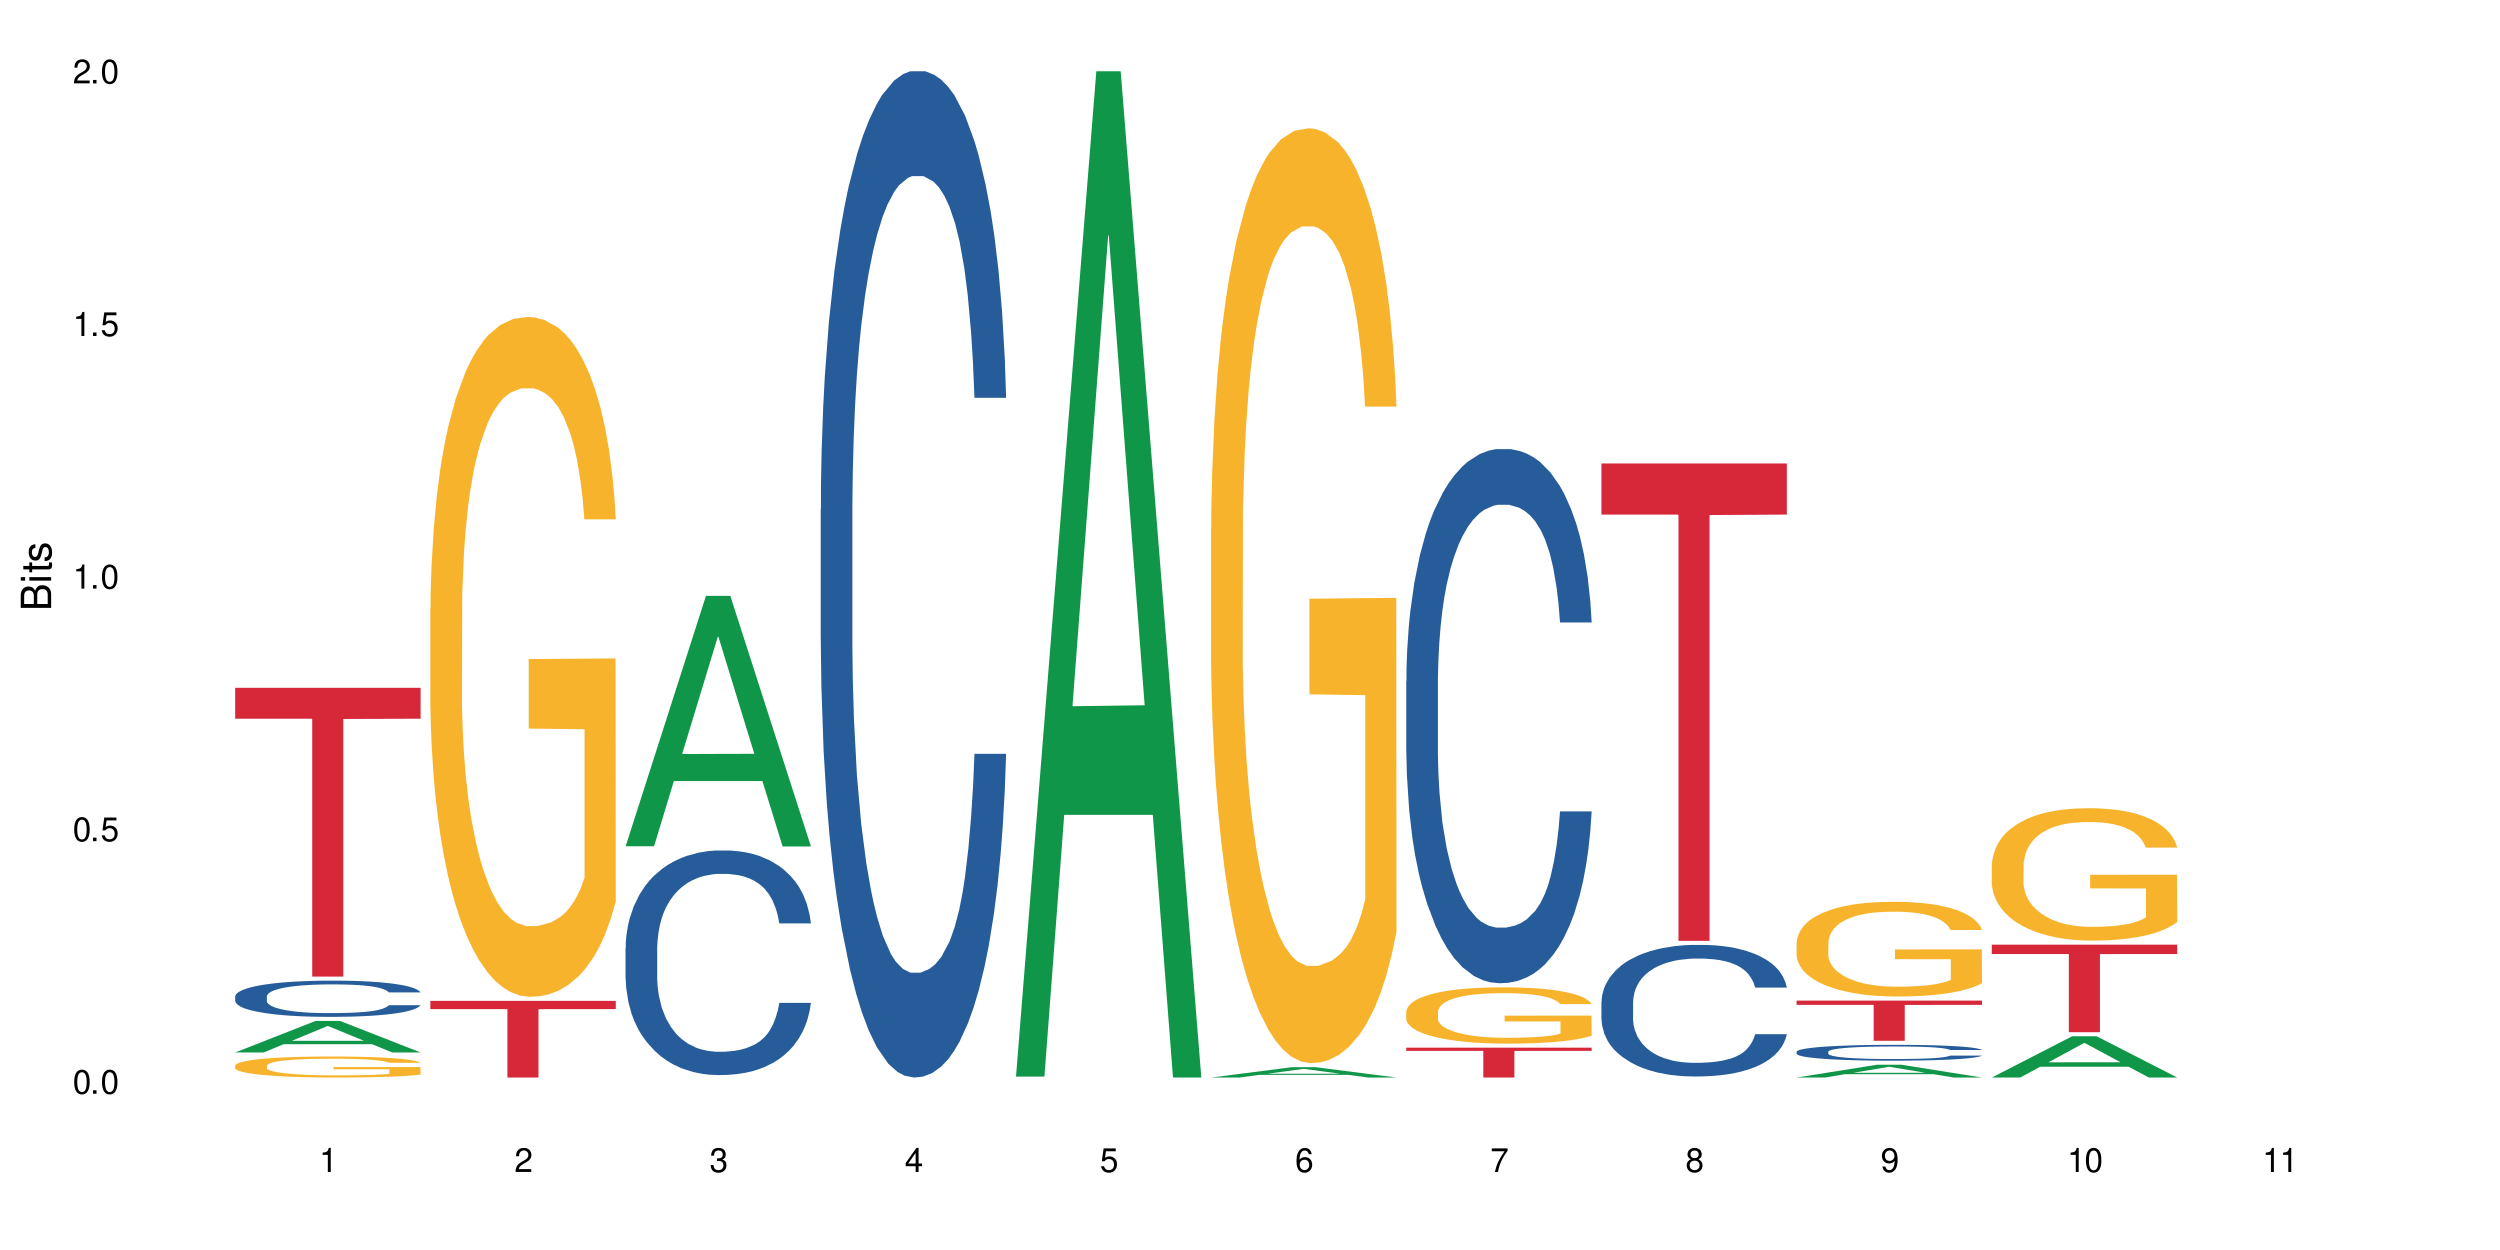 <?xml version="1.0" encoding="UTF-8"?>
<svg xmlns="http://www.w3.org/2000/svg" xmlns:xlink="http://www.w3.org/1999/xlink" width="720" height="360" viewBox="0 0 720 360">
<defs>
<g>
<g id="glyph-0-0">
</g>
<g id="glyph-0-1">
<path d="M 2.641 -6.938 C 2 -6.938 1.422 -6.656 1.078 -6.172 C 0.641 -5.562 0.406 -4.641 0.406 -3.359 C 0.406 -1.016 1.188 0.219 2.641 0.219 C 4.078 0.219 4.859 -1.016 4.859 -3.297 C 4.859 -4.641 4.656 -5.547 4.203 -6.172 C 3.844 -6.656 3.281 -6.938 2.641 -6.938 Z M 2.641 -6.188 C 3.547 -6.188 4 -5.25 4 -3.375 C 4 -1.406 3.562 -0.484 2.625 -0.484 C 1.734 -0.484 1.281 -1.438 1.281 -3.344 C 1.281 -5.25 1.734 -6.188 2.641 -6.188 Z M 2.641 -6.188 "/>
</g>
<g id="glyph-0-2">
<path d="M 1.828 -1 L 0.828 -1 L 0.828 0 L 1.828 0 Z M 1.828 -1 "/>
</g>
<g id="glyph-0-3">
<path d="M 4.562 -6.797 L 1.062 -6.797 L 0.547 -3.094 L 1.328 -3.094 C 1.719 -3.562 2.047 -3.734 2.578 -3.734 C 3.484 -3.734 4.062 -3.109 4.062 -2.094 C 4.062 -1.125 3.484 -0.531 2.578 -0.531 C 1.828 -0.531 1.375 -0.906 1.188 -1.672 L 0.328 -1.672 C 0.453 -1.109 0.547 -0.844 0.75 -0.594 C 1.125 -0.078 1.828 0.219 2.594 0.219 C 3.969 0.219 4.922 -0.781 4.922 -2.219 C 4.922 -3.562 4.031 -4.484 2.719 -4.484 C 2.25 -4.484 1.859 -4.359 1.469 -4.062 L 1.734 -5.969 L 4.562 -5.969 Z M 4.562 -6.797 "/>
</g>
<g id="glyph-0-4">
<path d="M 2.484 -4.938 L 2.484 0 L 3.328 0 L 3.328 -6.938 L 2.766 -6.938 C 2.469 -5.875 2.281 -5.734 0.984 -5.562 L 0.984 -4.938 Z M 2.484 -4.938 "/>
</g>
<g id="glyph-0-5">
<path d="M 4.859 -0.828 L 1.281 -0.828 C 1.359 -1.406 1.672 -1.781 2.5 -2.281 L 3.469 -2.828 C 4.406 -3.344 4.906 -4.062 4.906 -4.906 C 4.906 -5.484 4.672 -6.031 4.266 -6.406 C 3.859 -6.766 3.375 -6.938 2.719 -6.938 C 1.859 -6.938 1.219 -6.625 0.844 -6.031 C 0.609 -5.672 0.5 -5.234 0.484 -4.531 L 1.328 -4.531 C 1.359 -5.016 1.406 -5.281 1.531 -5.516 C 1.75 -5.938 2.188 -6.203 2.703 -6.203 C 3.469 -6.203 4.031 -5.641 4.031 -4.891 C 4.031 -4.344 3.719 -3.859 3.125 -3.516 L 2.234 -3 C 0.812 -2.172 0.406 -1.531 0.328 -0.016 L 4.859 -0.016 Z M 4.859 -0.828 "/>
</g>
<g id="glyph-0-6">
<path d="M 2.125 -3.188 L 2.578 -3.188 C 3.5 -3.188 3.984 -2.766 3.984 -1.922 C 3.984 -1.062 3.469 -0.531 2.594 -0.531 C 1.656 -0.531 1.203 -1 1.156 -2.016 L 0.312 -2.016 C 0.344 -1.453 0.438 -1.094 0.609 -0.781 C 0.953 -0.109 1.625 0.219 2.547 0.219 C 3.953 0.219 4.859 -0.625 4.859 -1.938 C 4.859 -2.828 4.516 -3.297 3.703 -3.594 C 4.344 -3.844 4.656 -4.328 4.656 -5.031 C 4.656 -6.219 3.875 -6.938 2.578 -6.938 C 1.203 -6.938 0.484 -6.172 0.453 -4.703 L 1.297 -4.703 C 1.312 -5.125 1.344 -5.359 1.453 -5.578 C 1.641 -5.969 2.062 -6.203 2.594 -6.203 C 3.344 -6.203 3.797 -5.75 3.797 -5 C 3.797 -4.516 3.609 -4.219 3.25 -4.047 C 3.016 -3.953 2.703 -3.922 2.125 -3.906 Z M 2.125 -3.188 "/>
</g>
<g id="glyph-0-7">
<path d="M 3.141 -1.672 L 3.141 0 L 3.984 0 L 3.984 -1.672 L 4.984 -1.672 L 4.984 -2.438 L 3.984 -2.438 L 3.984 -6.938 L 3.359 -6.938 L 0.266 -2.578 L 0.266 -1.672 Z M 3.141 -2.438 L 1 -2.438 L 3.141 -5.5 Z M 3.141 -2.438 "/>
</g>
<g id="glyph-0-8">
<path d="M 4.781 -5.125 C 4.609 -6.266 3.891 -6.938 2.844 -6.938 C 2.094 -6.938 1.422 -6.578 1.031 -5.953 C 0.594 -5.266 0.406 -4.422 0.406 -3.172 C 0.406 -2 0.578 -1.25 0.984 -0.641 C 1.359 -0.078 1.953 0.219 2.703 0.219 C 3.984 0.219 4.922 -0.75 4.922 -2.094 C 4.922 -3.375 4.062 -4.281 2.844 -4.281 C 2.172 -4.281 1.641 -4.031 1.281 -3.516 C 1.281 -5.234 1.828 -6.188 2.797 -6.188 C 3.391 -6.188 3.797 -5.797 3.938 -5.125 Z M 2.734 -3.531 C 3.547 -3.531 4.062 -2.953 4.062 -2.031 C 4.062 -1.156 3.484 -0.531 2.703 -0.531 C 1.922 -0.531 1.328 -1.188 1.328 -2.078 C 1.328 -2.938 1.906 -3.531 2.734 -3.531 Z M 2.734 -3.531 "/>
</g>
<g id="glyph-0-9">
<path d="M 4.984 -6.797 L 0.438 -6.797 L 0.438 -5.969 L 4.109 -5.969 C 2.5 -3.656 1.828 -2.234 1.328 0 L 2.219 0 C 2.594 -2.172 3.453 -4.047 4.984 -6.094 Z M 4.984 -6.797 "/>
</g>
<g id="glyph-0-10">
<path d="M 3.75 -3.656 C 4.469 -4.094 4.688 -4.438 4.688 -5.078 C 4.688 -6.172 3.844 -6.938 2.641 -6.938 C 1.438 -6.938 0.594 -6.172 0.594 -5.094 C 0.594 -4.438 0.812 -4.094 1.516 -3.656 C 0.734 -3.266 0.359 -2.703 0.359 -1.922 C 0.359 -0.656 1.281 0.219 2.641 0.219 C 3.984 0.219 4.922 -0.656 4.922 -1.922 C 4.922 -2.703 4.531 -3.266 3.75 -3.656 Z M 2.641 -6.188 C 3.359 -6.188 3.812 -5.75 3.812 -5.062 C 3.812 -4.406 3.344 -3.984 2.641 -3.984 C 1.922 -3.984 1.453 -4.406 1.453 -5.078 C 1.453 -5.75 1.922 -6.188 2.641 -6.188 Z M 2.641 -3.266 C 3.484 -3.266 4.062 -2.719 4.062 -1.906 C 4.062 -1.078 3.484 -0.531 2.625 -0.531 C 1.797 -0.531 1.219 -1.094 1.219 -1.906 C 1.219 -2.719 1.781 -3.266 2.641 -3.266 Z M 2.641 -3.266 "/>
</g>
<g id="glyph-0-11">
<path d="M 0.516 -1.578 C 0.672 -0.453 1.406 0.219 2.438 0.219 C 3.188 0.219 3.859 -0.141 4.266 -0.766 C 4.688 -1.453 4.891 -2.297 4.891 -3.547 C 4.891 -4.719 4.703 -5.453 4.312 -6.078 C 3.938 -6.641 3.344 -6.938 2.594 -6.938 C 1.297 -6.938 0.359 -5.969 0.359 -4.625 C 0.359 -3.344 1.234 -2.453 2.453 -2.453 C 3.094 -2.453 3.578 -2.672 4.016 -3.203 C 4 -1.484 3.469 -0.531 2.5 -0.531 C 1.906 -0.531 1.484 -0.906 1.359 -1.578 Z M 2.578 -6.203 C 3.375 -6.203 3.969 -5.531 3.969 -4.641 C 3.969 -3.797 3.391 -3.188 2.547 -3.188 C 1.734 -3.188 1.234 -3.766 1.234 -4.688 C 1.234 -5.562 1.797 -6.203 2.578 -6.203 Z M 2.578 -6.203 "/>
</g>
<g id="glyph-1-0">
</g>
<g id="glyph-1-1">
<path d="M 0 -0.953 L 0 -4.891 C 0 -5.719 -0.234 -6.344 -0.734 -6.797 C -1.188 -7.234 -1.812 -7.469 -2.5 -7.469 C -3.547 -7.469 -4.188 -7 -4.625 -5.875 C -4.984 -6.688 -5.625 -7.094 -6.531 -7.094 C -7.172 -7.094 -7.734 -6.859 -8.141 -6.391 C -8.562 -5.922 -8.75 -5.344 -8.75 -4.5 L -8.75 -0.953 Z M -4.984 -2.062 L -7.766 -2.062 L -7.766 -4.219 C -7.766 -4.844 -7.688 -5.203 -7.453 -5.5 C -7.219 -5.812 -6.859 -5.969 -6.375 -5.969 C -5.891 -5.969 -5.531 -5.812 -5.297 -5.5 C -5.062 -5.203 -4.984 -4.844 -4.984 -4.219 Z M -0.984 -2.062 L -4 -2.062 L -4 -4.781 C -4 -5.766 -3.438 -6.359 -2.484 -6.359 C -1.547 -6.359 -0.984 -5.766 -0.984 -4.781 Z M -0.984 -2.062 "/>
</g>
<g id="glyph-1-2">
<path d="M -6.281 -1.797 L -6.281 -0.797 L 0 -0.797 L 0 -1.797 Z M -8.75 -1.797 L -8.75 -0.797 L -7.484 -0.797 L -7.484 -1.797 Z M -8.75 -1.797 "/>
</g>
<g id="glyph-1-3">
<path d="M -6.281 -3.047 L -6.281 -2.016 L -8.016 -2.016 L -8.016 -1.016 L -6.281 -1.016 L -6.281 -0.172 L -5.469 -0.172 L -5.469 -1.016 L -0.719 -1.016 C -0.078 -1.016 0.281 -1.453 0.281 -2.234 C 0.281 -2.5 0.25 -2.719 0.188 -3.047 L -0.641 -3.047 C -0.609 -2.906 -0.594 -2.766 -0.594 -2.562 C -0.594 -2.141 -0.719 -2.016 -1.156 -2.016 L -5.469 -2.016 L -5.469 -3.047 Z M -6.281 -3.047 "/>
</g>
<g id="glyph-1-4">
<path d="M -4.531 -5.25 C -5.766 -5.25 -6.469 -4.422 -6.469 -2.969 C -6.469 -1.516 -5.719 -0.562 -4.547 -0.562 C -3.562 -0.562 -3.094 -1.062 -2.734 -2.562 L -2.516 -3.484 C -2.344 -4.188 -2.094 -4.469 -1.641 -4.469 C -1.047 -4.469 -0.641 -3.875 -0.641 -3 C -0.641 -2.453 -0.797 -2 -1.062 -1.75 C -1.25 -1.594 -1.422 -1.531 -1.875 -1.469 L -1.875 -0.406 C -0.422 -0.453 0.281 -1.266 0.281 -2.922 C 0.281 -4.5 -0.5 -5.516 -1.719 -5.516 C -2.656 -5.516 -3.172 -4.984 -3.469 -3.734 L -3.703 -2.766 C -3.891 -1.953 -4.156 -1.609 -4.594 -1.609 C -5.188 -1.609 -5.547 -2.125 -5.547 -2.938 C -5.547 -3.75 -5.203 -4.172 -4.531 -4.203 Z M -4.531 -5.25 "/>
</g>
</g>
</defs>
<rect x="-72" y="-36" width="864" height="432" fill="rgb(100%, 100%, 100%)" fill-opacity="1"/>
<path fill-rule="nonzero" fill="rgb(6.275%, 58.824%, 28.235%)" fill-opacity="1" d="M 67.73 303.105 L 67.789 303.098 L 90.895 294.02 L 97.91 294.02 L 121.133 303.113 L 112.973 303.113 L 107.152 300.738 L 81.652 300.738 L 75.945 303.105 L 67.73 303.105 L 84.105 299.758 L 104.816 299.75 L 94.488 295.504 L 94.375 295.496 L 94.262 295.523 L 84.047 299.75 L 84.105 299.758 Z M 67.73 303.105 "/>
<path fill-rule="nonzero" fill="rgb(14.51%, 36.078%, 60%)" fill-opacity="1" d="M 67.73 286.965 L 67.797 286.957 L 67.797 286.727 L 67.992 286.367 L 68.449 285.91 L 68.902 285.594 L 70.074 285.031 L 71.703 284.488 L 73.398 284.07 L 74.633 283.82 L 75.742 283.633 L 78.281 283.277 L 79.91 283.098 L 81.668 282.938 L 83.816 282.773 L 85.379 282.68 L 88.895 282.527 L 91.5 282.461 L 93.52 282.43 L 97.883 282.43 L 100.488 282.469 L 102.375 282.516 L 104.461 282.594 L 106.219 282.68 L 109.281 282.887 L 112.016 283.156 L 113.254 283.309 L 115.207 283.602 L 116.703 283.887 L 117.746 284.137 L 118.918 284.488 L 119.961 284.918 L 120.742 285.402 L 121.133 285.812 L 112.016 285.812 L 111.559 285.434 L 111.039 285.137 L 110.062 284.746 L 109.086 284.469 L 107.715 284.195 L 106.48 284.012 L 104.785 283.832 L 103.289 283.719 L 101.727 283.633 L 100.227 283.574 L 97.363 283.516 L 94.039 283.516 L 92.805 283.535 L 90.262 283.613 L 88.895 283.68 L 86.941 283.812 L 85.574 283.938 L 83.945 284.125 L 82.84 284.289 L 81.473 284.535 L 80.496 284.754 L 79.387 285.07 L 78.738 285.309 L 78.152 285.574 L 77.629 285.891 L 77.238 286.223 L 76.977 286.574 L 76.848 286.918 L 76.848 288.395 L 76.977 288.738 L 77.305 289.141 L 78.152 289.719 L 79.387 290.227 L 80.82 290.625 L 82.188 290.91 L 82.969 291.043 L 84.012 291.195 L 85.641 291.387 L 87.984 291.578 L 89.352 291.656 L 91.438 291.73 L 93.586 291.77 L 96.449 291.77 L 98.988 291.73 L 100.684 291.684 L 102.441 291.605 L 104.852 291.445 L 106.348 291.293 L 107.652 291.113 L 108.629 290.93 L 109.281 290.777 L 110.258 290.484 L 111.039 290.16 L 111.625 289.824 L 112.016 289.5 L 121.133 289.5 L 120.742 289.883 L 120.156 290.254 L 119.57 290.531 L 118.656 290.863 L 117.613 291.16 L 116.117 291.492 L 114.879 291.711 L 113.254 291.949 L 111.754 292.133 L 110.125 292.293 L 107.715 292.484 L 106.152 292.578 L 104.461 292.664 L 102.441 292.742 L 99.902 292.809 L 97.168 292.848 L 94.625 292.855 L 91.891 292.836 L 89.871 292.797 L 87.203 292.711 L 83.883 292.539 L 81.473 292.359 L 79.582 292.18 L 77.957 291.988 L 76.133 291.73 L 73.789 291.312 L 72.355 290.988 L 71.379 290.723 L 70.27 290.348 L 69.488 290.016 L 68.578 289.48 L 67.926 288.805 L 67.73 288.281 Z M 67.73 286.965 "/>
<path fill-rule="nonzero" fill="rgb(96.863%, 70.196%, 16.863%)" fill-opacity="1" d="M 67.73 306.871 L 67.797 306.867 L 67.797 306.754 L 68.055 306.508 L 68.707 306.164 L 69.555 305.883 L 70.465 305.66 L 71.051 305.543 L 72.027 305.379 L 72.875 305.258 L 75.023 305.008 L 77.762 304.773 L 79.258 304.676 L 80.949 304.582 L 83.359 304.477 L 84.469 304.438 L 87.855 304.348 L 91.695 304.293 L 95.93 304.277 L 97.883 304.281 L 100.555 304.305 L 104.199 304.367 L 106.285 304.422 L 107.91 304.477 L 109.605 304.547 L 111.688 304.66 L 113.645 304.793 L 115.207 304.926 L 116.77 305.09 L 118.07 305.266 L 119.18 305.461 L 120.156 305.691 L 120.742 305.887 L 121.133 306.082 L 112.078 306.082 L 111.559 305.887 L 110.973 305.738 L 109.996 305.555 L 109.02 305.422 L 108.043 305.316 L 106.219 305.172 L 104.656 305.086 L 102.703 305.008 L 100.812 304.957 L 98.664 304.926 L 97.363 304.914 L 93.91 304.914 L 90.785 304.953 L 88.961 304.996 L 87.66 305.039 L 85.836 305.125 L 84.727 305.191 L 84.078 305.234 L 82.125 305.406 L 80.82 305.559 L 80.105 305.664 L 79.191 305.832 L 78.543 305.98 L 77.824 306.203 L 77.434 306.367 L 76.914 306.742 L 76.848 307.738 L 77.043 307.949 L 77.434 308.176 L 77.957 308.375 L 78.738 308.586 L 79.52 308.746 L 80.887 308.961 L 82.059 309.105 L 82.969 309.199 L 84.727 309.348 L 85.445 309.398 L 87.137 309.496 L 88.895 309.574 L 91.047 309.641 L 92.672 309.676 L 95.277 309.703 L 98.598 309.703 L 102.508 309.668 L 104.98 309.625 L 106.676 309.582 L 107.781 309.543 L 109.148 309.48 L 110.125 309.426 L 111.039 309.363 L 112.145 309.27 L 112.145 307.949 L 96.059 307.945 L 96.059 307.324 L 121.066 307.32 L 121.133 309.48 L 119.766 309.629 L 118.07 309.773 L 116.441 309.883 L 114.75 309.98 L 112.34 310.082 L 110.387 310.148 L 107.391 310.227 L 104.656 310.277 L 101.789 310.309 L 99.25 310.328 L 96.254 310.332 L 93.586 310.32 L 90.719 310.289 L 88.441 310.242 L 86.355 310.188 L 84.273 310.117 L 81.668 310 L 79.973 309.906 L 78.215 309.789 L 76.457 309.652 L 74.895 309.504 L 73.852 309.387 L 72.812 309.254 L 71.703 309.09 L 70.66 308.898 L 69.879 308.73 L 69.164 308.535 L 68.645 308.352 L 68.121 308.105 L 67.859 307.906 L 67.73 307.734 Z M 67.73 306.871 "/>
<path fill-rule="nonzero" fill="rgb(83.922%, 15.686%, 22.353%)" fill-opacity="1" d="M 67.73 198.082 L 121.133 198.082 L 121.133 206.988 L 98.875 207.066 L 98.875 281.266 L 89.922 281.266 L 89.922 207.145 L 89.793 206.988 L 67.73 206.988 Z M 67.73 198.082 "/>
<path fill-rule="nonzero" fill="rgb(96.863%, 70.196%, 16.863%)" fill-opacity="1" d="M 123.941 175.145 L 124.008 174.965 L 124.008 171.391 L 124.27 163.34 L 124.918 152.254 L 125.766 143.133 L 126.676 135.98 L 127.266 132.227 L 128.242 126.859 L 129.086 122.926 L 131.234 114.879 L 133.973 107.367 L 135.469 104.148 L 137.164 101.109 L 139.57 97.711 L 140.68 96.461 L 144.066 93.598 L 147.906 91.809 L 152.141 91.273 L 154.094 91.453 L 156.766 92.168 L 160.41 94.133 L 162.496 95.922 L 164.125 97.711 L 165.816 100.035 L 167.902 103.613 L 169.855 107.906 L 171.418 112.195 L 172.98 117.562 L 174.281 123.285 L 175.391 129.543 L 176.367 137.055 L 176.953 143.312 L 177.344 149.57 L 168.293 149.57 L 167.77 143.312 L 167.184 138.484 L 166.207 132.582 L 165.23 128.293 L 164.254 124.895 L 162.43 120.242 L 160.867 117.383 L 158.914 114.879 L 157.023 113.27 L 154.875 112.195 L 153.574 111.84 L 150.121 111.84 L 146.996 113.09 L 145.172 114.52 L 143.871 115.953 L 142.047 118.633 L 140.941 120.781 L 140.289 122.211 L 138.336 127.754 L 137.031 132.762 L 136.316 136.16 L 135.402 141.523 L 134.754 146.352 L 134.035 153.508 L 133.645 158.871 L 133.125 171.031 L 133.059 203.223 L 133.254 210.016 L 133.645 217.348 L 134.168 223.785 L 134.949 230.582 L 135.73 235.77 L 137.098 242.742 L 138.27 247.391 L 139.18 250.434 L 140.941 255.262 L 141.656 256.871 L 143.348 260.09 L 145.109 262.594 L 147.258 264.738 L 148.883 265.812 L 151.488 266.707 L 154.812 266.707 L 158.719 265.633 L 161.191 264.203 L 162.887 262.77 L 163.992 261.52 L 165.359 259.551 L 166.336 257.766 L 167.25 255.797 L 168.355 252.758 L 168.355 210.016 L 152.27 209.836 L 152.27 189.809 L 177.277 189.629 L 177.344 259.551 L 175.977 264.379 L 174.281 269.031 L 172.656 272.605 L 170.961 275.648 L 168.551 279.047 L 166.598 281.191 L 163.602 283.695 L 160.867 285.305 L 158 286.379 L 155.461 286.914 L 152.465 287.094 L 149.797 286.734 L 146.93 285.66 L 144.652 284.23 L 142.566 282.441 L 140.484 280.117 L 137.879 276.363 L 136.188 273.324 L 134.426 269.566 L 132.668 265.098 L 131.105 260.27 L 130.062 256.512 L 129.023 252.219 L 127.914 246.855 L 126.871 240.773 L 126.09 235.23 L 125.375 228.973 L 124.855 223.07 L 124.332 215.023 L 124.074 208.586 L 123.941 203.043 Z M 123.941 175.145 "/>
<path fill-rule="nonzero" fill="rgb(83.922%, 15.686%, 22.353%)" fill-opacity="1" d="M 123.941 288.258 L 177.344 288.258 L 177.344 290.621 L 155.086 290.641 L 155.086 310.332 L 146.133 310.332 L 146.133 290.66 L 146.004 290.621 L 123.941 290.621 Z M 123.941 288.258 "/>
<path fill-rule="nonzero" fill="rgb(6.275%, 58.824%, 28.235%)" fill-opacity="1" d="M 180.152 243.723 L 180.211 243.652 L 203.316 171.617 L 210.336 171.617 L 233.555 243.789 L 225.395 243.789 L 219.578 224.949 L 194.074 224.949 L 188.371 243.723 L 180.152 243.723 L 196.527 217.156 L 217.238 217.09 L 206.91 183.41 L 206.797 183.34 L 206.684 183.543 L 196.473 217.09 L 196.527 217.156 Z M 180.152 243.723 "/>
<path fill-rule="nonzero" fill="rgb(14.51%, 36.078%, 60%)" fill-opacity="1" d="M 180.152 273.094 L 180.219 273.035 L 180.219 271.617 L 180.414 269.371 L 180.871 266.531 L 181.324 264.582 L 182.5 261.094 L 184.125 257.723 L 185.82 255.121 L 187.059 253.586 L 188.164 252.402 L 190.703 250.215 L 192.332 249.09 L 194.09 248.086 L 196.238 247.082 L 197.801 246.492 L 201.32 245.543 L 203.922 245.129 L 205.941 244.953 L 210.305 244.953 L 212.91 245.191 L 214.801 245.484 L 216.883 245.957 L 218.641 246.492 L 221.703 247.793 L 224.438 249.445 L 225.676 250.391 L 227.629 252.227 L 229.125 254 L 230.168 255.535 L 231.34 257.723 L 232.383 260.383 L 233.164 263.398 L 233.555 265.941 L 224.438 265.941 L 223.98 263.574 L 223.461 261.742 L 222.484 259.32 L 221.508 257.605 L 220.141 255.891 L 218.902 254.766 L 217.207 253.645 L 215.711 252.934 L 214.148 252.402 L 212.648 252.047 L 209.785 251.691 L 206.465 251.691 L 205.227 251.812 L 202.688 252.285 L 201.32 252.699 L 199.363 253.527 L 197.996 254.293 L 196.371 255.477 L 195.262 256.48 L 193.895 258.02 L 192.918 259.379 L 191.812 261.328 L 191.16 262.809 L 190.574 264.461 L 190.051 266.414 L 189.66 268.484 L 189.402 270.668 L 189.27 272.797 L 189.27 281.961 L 189.402 284.09 L 189.727 286.574 L 190.574 290.18 L 191.812 293.312 L 193.242 295.797 L 194.609 297.57 L 195.395 298.395 L 196.434 299.344 L 198.062 300.523 L 200.406 301.707 L 201.773 302.18 L 203.859 302.652 L 206.008 302.891 L 208.875 302.891 L 211.414 302.652 L 213.105 302.355 L 214.863 301.883 L 217.273 300.879 L 218.773 299.934 L 220.074 298.809 L 221.051 297.688 L 221.703 296.742 L 222.68 294.91 L 223.461 292.898 L 224.047 290.828 L 224.438 288.82 L 233.555 288.82 L 233.164 291.184 L 232.578 293.488 L 231.992 295.203 L 231.082 297.273 L 230.039 299.105 L 228.539 301.176 L 227.305 302.535 L 225.676 304.012 L 224.176 305.137 L 222.551 306.141 L 220.141 307.324 L 218.578 307.914 L 216.883 308.445 L 214.863 308.918 L 212.324 309.332 L 209.59 309.57 L 207.051 309.629 L 204.316 309.512 L 202.297 309.273 L 199.625 308.742 L 196.305 307.68 L 193.895 306.555 L 192.008 305.43 L 190.379 304.25 L 188.555 302.652 L 186.211 300.051 L 184.777 298.043 L 183.801 296.387 L 182.695 294.082 L 181.914 292.012 L 181 288.699 L 180.348 284.504 L 180.152 281.254 Z M 180.152 273.094 "/>
<path fill-rule="nonzero" fill="rgb(14.51%, 36.078%, 60%)" fill-opacity="1" d="M 236.367 146.621 L 236.43 146.355 L 236.43 140 L 236.625 129.934 L 237.082 117.215 L 237.539 108.477 L 238.711 92.844 L 240.34 77.746 L 242.031 66.09 L 243.27 59.203 L 244.375 53.902 L 246.914 44.102 L 248.543 39.07 L 250.301 34.566 L 252.449 30.062 L 254.016 27.414 L 257.531 23.176 L 260.137 21.32 L 262.152 20.527 L 266.516 20.527 L 269.121 21.586 L 271.012 22.91 L 273.094 25.031 L 274.852 27.414 L 277.914 33.242 L 280.648 40.66 L 281.887 44.898 L 283.84 53.109 L 285.34 61.055 L 286.379 67.945 L 287.551 77.746 L 288.594 89.668 L 289.375 103.176 L 289.766 114.566 L 280.648 114.566 L 280.191 103.973 L 279.672 95.758 L 278.695 84.898 L 277.719 77.215 L 276.352 69.535 L 275.113 64.5 L 273.422 59.469 L 271.922 56.289 L 270.359 53.902 L 268.863 52.316 L 265.996 50.727 L 262.676 50.727 L 261.438 51.254 L 258.898 53.375 L 257.531 55.23 L 255.578 58.938 L 254.211 62.383 L 252.582 67.68 L 251.473 72.184 L 250.105 79.07 L 249.129 85.164 L 248.023 93.906 L 247.371 100.527 L 246.785 107.945 L 246.266 116.688 L 245.875 125.957 L 245.613 135.762 L 245.484 145.297 L 245.484 186.355 L 245.613 195.895 L 245.938 207.02 L 246.785 223.18 L 248.023 237.219 L 249.457 248.344 L 250.824 256.293 L 251.605 260 L 252.645 264.238 L 254.273 269.535 L 256.617 274.836 L 257.984 276.953 L 260.07 279.074 L 262.219 280.133 L 265.086 280.133 L 267.625 279.074 L 269.316 277.75 L 271.074 275.629 L 273.484 271.125 L 274.984 266.887 L 276.285 261.855 L 277.262 256.82 L 277.914 252.582 L 278.891 244.371 L 279.672 235.363 L 280.258 226.094 L 280.648 217.086 L 289.766 217.086 L 289.375 227.684 L 288.789 238.012 L 288.203 245.695 L 287.293 254.969 L 286.25 263.18 L 284.75 272.449 L 283.516 278.543 L 281.887 285.168 L 280.387 290.199 L 278.762 294.703 L 276.352 300 L 274.789 302.648 L 273.094 305.035 L 271.074 307.152 L 268.535 309.008 L 265.801 310.066 L 263.262 310.332 L 260.527 309.801 L 258.508 308.742 L 255.836 306.359 L 252.516 301.59 L 250.105 296.559 L 248.219 291.523 L 246.59 286.227 L 244.766 279.074 L 242.422 267.418 L 240.988 258.41 L 240.012 250.992 L 238.906 240.664 L 238.125 231.391 L 237.211 216.555 L 236.562 197.746 L 236.367 183.18 Z M 236.367 146.621 "/>
<path fill-rule="nonzero" fill="rgb(6.275%, 58.824%, 28.235%)" fill-opacity="1" d="M 292.578 310.059 L 292.633 309.789 L 315.738 20.527 L 322.758 20.527 L 345.977 310.332 L 337.82 310.332 L 332 234.684 L 306.496 234.684 L 300.793 310.059 L 292.578 310.059 L 308.949 203.391 L 329.66 203.117 L 319.336 67.875 L 319.219 67.602 L 319.105 68.418 L 308.895 203.117 L 308.949 203.391 Z M 292.578 310.059 "/>
<path fill-rule="nonzero" fill="rgb(6.275%, 58.824%, 28.235%)" fill-opacity="1" d="M 348.789 310.328 L 348.844 310.328 L 371.953 307.359 L 378.969 307.359 L 402.188 310.332 L 394.031 310.332 L 388.211 309.555 L 362.711 309.555 L 357.004 310.328 L 348.789 310.328 L 365.164 309.234 L 385.871 309.23 L 375.547 307.844 L 375.434 307.84 L 375.316 307.852 L 365.105 309.23 L 365.164 309.234 Z M 348.789 310.328 "/>
<path fill-rule="nonzero" fill="rgb(96.863%, 70.196%, 16.863%)" fill-opacity="1" d="M 348.789 152.262 L 348.852 152.016 L 348.852 147.098 L 349.113 136.031 L 349.766 120.785 L 350.613 108.246 L 351.523 98.41 L 352.109 93.246 L 353.086 85.867 L 353.934 80.457 L 356.082 69.395 L 358.816 59.066 L 360.316 54.641 L 362.008 50.457 L 364.418 45.785 L 365.523 44.066 L 368.91 40.133 L 372.754 37.672 L 376.988 36.934 L 378.941 37.18 L 381.609 38.164 L 385.258 40.867 L 387.34 43.328 L 388.969 45.785 L 390.664 48.984 L 392.746 53.902 L 394.699 59.805 L 396.262 65.703 L 397.824 73.082 L 399.129 80.949 L 400.234 89.559 L 401.211 99.887 L 401.797 108.492 L 402.188 117.098 L 393.137 117.098 L 392.617 108.492 L 392.031 101.852 L 391.055 93.738 L 390.078 87.836 L 389.098 83.164 L 387.277 76.77 L 385.715 72.836 L 383.758 69.395 L 381.871 67.18 L 379.723 65.703 L 378.418 65.215 L 374.969 65.215 L 371.844 66.934 L 370.02 68.902 L 368.715 70.867 L 366.891 74.559 L 365.785 77.508 L 365.133 79.477 L 363.18 87.098 L 361.879 93.984 L 361.16 98.656 L 360.25 106.031 L 359.598 112.672 L 358.883 122.508 L 358.492 129.883 L 357.969 146.605 L 357.906 190.867 L 358.102 200.211 L 358.492 210.293 L 359.012 219.145 L 359.793 228.492 L 360.574 235.621 L 361.941 245.211 L 363.117 251.605 L 364.027 255.785 L 365.785 262.426 L 366.5 264.637 L 368.195 269.062 L 369.953 272.508 L 372.102 275.457 L 373.73 276.934 L 376.336 278.164 L 379.656 278.164 L 383.562 276.688 L 386.039 274.719 L 387.73 272.754 L 388.84 271.031 L 390.207 268.328 L 391.184 265.867 L 392.094 263.164 L 393.203 258.98 L 393.203 200.211 L 377.117 199.965 L 377.117 172.426 L 402.125 172.18 L 402.188 268.328 L 400.82 274.965 L 399.129 281.359 L 397.5 286.277 L 395.809 290.457 L 393.398 295.129 L 391.445 298.078 L 388.449 301.523 L 385.715 303.734 L 382.848 305.211 L 380.309 305.949 L 377.312 306.195 L 374.641 305.703 L 371.777 304.227 L 369.496 302.262 L 367.414 299.801 L 365.328 296.605 L 362.727 291.441 L 361.031 287.262 L 359.273 282.098 L 357.516 275.949 L 355.953 269.309 L 354.91 264.145 L 353.867 258.246 L 352.762 250.867 L 351.719 242.508 L 350.938 234.883 L 350.223 226.277 L 349.699 218.164 L 349.18 207.098 L 348.918 198.246 L 348.789 190.621 Z M 348.789 152.262 "/>
<path fill-rule="nonzero" fill="rgb(14.51%, 36.078%, 60%)" fill-opacity="1" d="M 405 196.281 L 405.066 196.141 L 405.066 192.766 L 405.262 187.422 L 405.715 180.672 L 406.172 176.031 L 407.344 167.738 L 408.973 159.723 L 410.664 153.535 L 411.902 149.879 L 413.012 147.066 L 415.551 141.863 L 417.18 139.191 L 418.938 136.805 L 421.086 134.414 L 422.648 133.008 L 426.164 130.758 L 428.77 129.773 L 430.789 129.352 L 435.152 129.352 L 437.758 129.914 L 439.645 130.617 L 441.73 131.742 L 443.488 133.008 L 446.547 136.102 L 449.285 140.035 L 450.52 142.285 L 452.473 146.645 L 453.973 150.863 L 455.016 154.52 L 456.188 159.723 L 457.227 166.051 L 458.012 173.223 L 458.402 179.266 L 449.285 179.266 L 448.828 173.645 L 448.309 169.285 L 447.328 163.52 L 446.352 159.441 L 444.984 155.363 L 443.746 152.691 L 442.055 150.02 L 440.559 148.332 L 438.992 147.066 L 437.496 146.223 L 434.629 145.379 L 431.309 145.379 L 430.07 145.66 L 427.531 146.785 L 426.164 147.77 L 424.211 149.738 L 422.844 151.566 L 421.215 154.379 L 420.109 156.77 L 418.742 160.426 L 417.766 163.66 L 416.656 168.301 L 416.004 171.816 L 415.418 175.754 L 414.898 180.391 L 414.508 185.312 L 414.246 190.516 L 414.117 195.578 L 414.117 217.371 L 414.246 222.434 L 414.574 228.34 L 415.418 236.918 L 416.656 244.371 L 418.09 250.273 L 419.457 254.492 L 420.238 256.461 L 421.281 258.711 L 422.91 261.523 L 425.254 264.336 L 426.621 265.461 L 428.703 266.586 L 430.855 267.148 L 433.719 267.148 L 436.258 266.586 L 437.953 265.883 L 439.711 264.758 L 442.121 262.367 L 443.617 260.117 L 444.922 257.445 L 445.898 254.773 L 446.547 252.523 L 447.523 248.168 L 448.309 243.387 L 448.895 238.465 L 449.285 233.684 L 458.402 233.684 L 458.012 239.309 L 457.426 244.793 L 456.836 248.871 L 455.926 253.789 L 454.883 258.148 L 453.387 263.07 L 452.148 266.305 L 450.52 269.82 L 449.023 272.492 L 447.395 274.883 L 444.984 277.695 L 443.422 279.102 L 441.73 280.367 L 439.711 281.492 L 437.172 282.477 L 434.434 283.039 L 431.895 283.18 L 429.16 282.898 L 427.141 282.336 L 424.473 281.07 L 421.148 278.539 L 418.742 275.867 L 416.852 273.195 L 415.223 270.383 L 413.402 266.586 L 411.055 260.398 L 409.625 255.617 L 408.648 251.68 L 407.539 246.199 L 406.758 241.277 L 405.848 233.402 L 405.195 223.418 L 405 215.684 Z M 405 196.281 "/>
<path fill-rule="nonzero" fill="rgb(96.863%, 70.196%, 16.863%)" fill-opacity="1" d="M 405 291.293 L 405.066 291.277 L 405.066 290.98 L 405.324 290.312 L 405.977 289.395 L 406.824 288.641 L 407.734 288.047 L 408.32 287.734 L 409.297 287.293 L 410.145 286.965 L 412.293 286.297 L 415.027 285.676 L 416.527 285.41 L 418.219 285.156 L 420.629 284.875 L 421.738 284.773 L 425.121 284.535 L 428.965 284.387 L 433.199 284.344 L 435.152 284.355 L 437.82 284.418 L 441.469 284.578 L 443.551 284.727 L 445.18 284.875 L 446.875 285.066 L 448.957 285.363 L 450.91 285.719 L 452.473 286.074 L 454.039 286.52 L 455.34 286.996 L 456.445 287.512 L 457.426 288.137 L 458.012 288.656 L 458.402 289.172 L 449.348 289.172 L 448.828 288.656 L 448.242 288.254 L 447.266 287.766 L 446.289 287.41 L 445.312 287.129 L 443.488 286.742 L 441.926 286.504 L 439.973 286.297 L 438.082 286.164 L 435.934 286.074 L 434.629 286.047 L 431.18 286.047 L 428.055 286.148 L 426.23 286.27 L 424.926 286.387 L 423.105 286.609 L 421.996 286.789 L 421.348 286.906 L 419.391 287.363 L 418.09 287.781 L 417.375 288.062 L 416.461 288.508 L 415.809 288.906 L 415.094 289.5 L 414.703 289.945 L 414.184 290.953 L 414.117 293.617 L 414.312 294.184 L 414.703 294.789 L 415.223 295.324 L 416.004 295.887 L 416.785 296.316 L 418.156 296.895 L 419.328 297.281 L 420.238 297.531 L 421.996 297.93 L 422.715 298.066 L 424.406 298.332 L 426.164 298.539 L 428.312 298.719 L 429.941 298.805 L 432.547 298.879 L 435.867 298.879 L 439.777 298.793 L 442.25 298.672 L 443.945 298.555 L 445.051 298.449 L 446.418 298.289 L 447.395 298.141 L 448.309 297.977 L 449.414 297.723 L 449.414 294.184 L 433.328 294.168 L 433.328 292.508 L 458.336 292.492 L 458.402 298.289 L 457.031 298.688 L 455.34 299.074 L 453.711 299.367 L 452.02 299.621 L 449.609 299.902 L 447.656 300.082 L 444.66 300.289 L 441.926 300.422 L 439.059 300.512 L 436.52 300.555 L 433.523 300.57 L 430.855 300.539 L 427.988 300.449 L 425.707 300.332 L 423.625 300.184 L 421.543 299.992 L 418.938 299.68 L 417.242 299.43 L 415.484 299.117 L 413.727 298.746 L 412.164 298.348 L 411.121 298.035 L 410.078 297.68 L 408.973 297.234 L 407.93 296.73 L 407.148 296.273 L 406.434 295.754 L 405.91 295.266 L 405.391 294.598 L 405.129 294.062 L 405 293.605 Z M 405 291.293 "/>
<path fill-rule="nonzero" fill="rgb(83.922%, 15.686%, 22.353%)" fill-opacity="1" d="M 405 301.734 L 458.402 301.734 L 458.402 302.652 L 436.145 302.66 L 436.145 310.332 L 427.191 310.332 L 427.191 302.672 L 427.062 302.652 L 405 302.652 Z M 405 301.734 "/>
<path fill-rule="nonzero" fill="rgb(14.51%, 36.078%, 60%)" fill-opacity="1" d="M 461.211 288.625 L 461.277 288.59 L 461.277 287.758 L 461.473 286.441 L 461.926 284.781 L 462.383 283.637 L 463.555 281.594 L 465.184 279.617 L 466.879 278.094 L 468.113 277.195 L 469.223 276.5 L 471.762 275.219 L 473.391 274.562 L 475.148 273.973 L 477.297 273.383 L 478.859 273.035 L 482.375 272.484 L 484.98 272.238 L 487 272.137 L 491.363 272.137 L 493.969 272.273 L 495.855 272.449 L 497.941 272.727 L 499.699 273.035 L 502.762 273.801 L 505.496 274.77 L 506.73 275.324 L 508.688 276.398 L 510.184 277.438 L 511.227 278.336 L 512.398 279.617 L 513.441 281.176 L 514.223 282.945 L 514.613 284.434 L 505.496 284.434 L 505.039 283.047 L 504.52 281.973 L 503.543 280.555 L 502.562 279.551 L 501.195 278.543 L 499.961 277.887 L 498.266 277.227 L 496.77 276.812 L 495.207 276.5 L 493.707 276.293 L 490.844 276.086 L 487.52 276.086 L 486.285 276.156 L 483.742 276.434 L 482.375 276.676 L 480.422 277.16 L 479.055 277.609 L 477.426 278.301 L 476.32 278.891 L 474.953 279.793 L 473.977 280.59 L 472.867 281.73 L 472.219 282.598 L 471.633 283.566 L 471.109 284.711 L 470.719 285.922 L 470.457 287.203 L 470.328 288.453 L 470.328 293.82 L 470.457 295.07 L 470.785 296.523 L 471.633 298.637 L 472.867 300.473 L 474.301 301.926 L 475.668 302.965 L 476.449 303.453 L 477.492 304.008 L 479.121 304.699 L 481.465 305.391 L 482.832 305.668 L 484.918 305.945 L 487.066 306.086 L 489.93 306.086 L 492.469 305.945 L 494.164 305.773 L 495.922 305.496 L 498.332 304.906 L 499.828 304.352 L 501.133 303.695 L 502.109 303.035 L 502.762 302.48 L 503.738 301.406 L 504.52 300.23 L 505.105 299.02 L 505.496 297.84 L 514.613 297.84 L 514.223 299.227 L 513.637 300.578 L 513.051 301.582 L 512.137 302.793 L 511.094 303.867 L 509.598 305.078 L 508.359 305.875 L 506.73 306.742 L 505.234 307.402 L 503.605 307.988 L 501.195 308.684 L 499.633 309.027 L 497.941 309.34 L 495.922 309.617 L 493.383 309.859 L 490.648 310 L 488.105 310.035 L 485.371 309.965 L 483.352 309.824 L 480.684 309.516 L 477.363 308.891 L 474.953 308.23 L 473.062 307.574 L 471.438 306.883 L 469.613 305.945 L 467.27 304.422 L 465.836 303.242 L 464.859 302.273 L 463.75 300.922 L 462.969 299.711 L 462.059 297.77 L 461.406 295.312 L 461.211 293.406 Z M 461.211 288.625 "/>
<path fill-rule="nonzero" fill="rgb(83.922%, 15.686%, 22.353%)" fill-opacity="1" d="M 461.211 133.484 L 514.613 133.484 L 514.613 148.203 L 492.355 148.332 L 492.355 270.973 L 483.402 270.973 L 483.402 148.461 L 483.273 148.203 L 461.211 148.203 Z M 461.211 133.484 "/>
<path fill-rule="nonzero" fill="rgb(6.275%, 58.824%, 28.235%)" fill-opacity="1" d="M 517.422 310.328 L 517.48 310.324 L 540.586 306.641 L 547.602 306.641 L 570.824 310.332 L 562.664 310.332 L 556.848 309.367 L 531.344 309.367 L 525.637 310.328 L 517.422 310.328 L 533.797 308.969 L 554.508 308.965 L 544.18 307.242 L 544.066 307.238 L 543.953 307.25 L 533.738 308.965 L 533.797 308.969 Z M 517.422 310.328 "/>
<path fill-rule="nonzero" fill="rgb(14.51%, 36.078%, 60%)" fill-opacity="1" d="M 517.422 302.898 L 517.488 302.895 L 517.488 302.793 L 517.684 302.637 L 518.141 302.438 L 518.594 302.297 L 519.766 302.051 L 521.395 301.816 L 523.09 301.633 L 524.324 301.523 L 525.434 301.441 L 527.973 301.285 L 529.602 301.207 L 531.359 301.137 L 533.508 301.066 L 535.07 301.023 L 538.586 300.957 L 541.191 300.926 L 543.211 300.914 L 547.574 300.914 L 550.18 300.93 L 552.066 300.953 L 554.152 300.984 L 555.91 301.023 L 558.973 301.113 L 561.707 301.23 L 562.945 301.297 L 564.898 301.426 L 566.395 301.551 L 567.438 301.66 L 568.609 301.816 L 569.652 302.004 L 570.434 302.215 L 570.824 302.395 L 561.707 302.395 L 561.25 302.227 L 560.73 302.098 L 559.754 301.926 L 558.777 301.809 L 557.41 301.688 L 556.172 301.605 L 554.477 301.527 L 552.98 301.477 L 551.418 301.441 L 549.918 301.414 L 547.055 301.391 L 543.734 301.391 L 542.496 301.398 L 539.957 301.43 L 538.586 301.461 L 536.633 301.52 L 535.266 301.574 L 533.637 301.656 L 532.531 301.727 L 531.164 301.836 L 530.188 301.934 L 529.078 302.07 L 528.43 302.172 L 527.844 302.289 L 527.32 302.43 L 526.93 302.574 L 526.672 302.727 L 526.539 302.879 L 526.539 303.523 L 526.672 303.676 L 526.996 303.848 L 527.844 304.105 L 529.078 304.324 L 530.512 304.5 L 531.879 304.625 L 532.66 304.684 L 533.703 304.75 L 535.332 304.832 L 537.676 304.918 L 539.043 304.949 L 541.129 304.984 L 543.277 305 L 546.141 305 L 548.684 304.984 L 550.375 304.961 L 552.133 304.93 L 554.543 304.859 L 556.039 304.793 L 557.344 304.711 L 558.32 304.633 L 558.973 304.566 L 559.949 304.438 L 560.73 304.297 L 561.316 304.148 L 561.707 304.008 L 570.824 304.008 L 570.434 304.176 L 569.848 304.336 L 569.262 304.457 L 568.348 304.605 L 567.309 304.734 L 565.809 304.879 L 564.57 304.977 L 562.945 305.078 L 561.445 305.16 L 559.816 305.23 L 557.41 305.312 L 555.844 305.355 L 554.152 305.391 L 552.133 305.426 L 549.594 305.453 L 546.859 305.473 L 544.32 305.477 L 541.582 305.469 L 539.566 305.449 L 536.895 305.414 L 533.574 305.336 L 531.164 305.258 L 529.273 305.18 L 527.648 305.098 L 525.824 304.984 L 523.48 304.801 L 522.047 304.656 L 521.07 304.543 L 519.961 304.379 L 519.18 304.234 L 518.27 304 L 517.617 303.703 L 517.422 303.473 Z M 517.422 302.898 "/>
<path fill-rule="nonzero" fill="rgb(96.863%, 70.196%, 16.863%)" fill-opacity="1" d="M 517.422 271.402 L 517.488 271.375 L 517.488 270.879 L 517.75 269.758 L 518.398 268.211 L 519.246 266.941 L 520.156 265.945 L 520.742 265.422 L 521.723 264.672 L 522.566 264.125 L 524.715 263.004 L 527.453 261.957 L 528.949 261.508 L 530.645 261.086 L 533.051 260.613 L 534.16 260.438 L 537.547 260.039 L 541.387 259.789 L 545.621 259.715 L 547.574 259.738 L 550.246 259.84 L 553.891 260.113 L 555.977 260.363 L 557.605 260.613 L 559.297 260.938 L 561.379 261.434 L 563.336 262.031 L 564.898 262.629 L 566.461 263.379 L 567.762 264.176 L 568.871 265.047 L 569.848 266.094 L 570.434 266.965 L 570.824 267.84 L 561.773 267.84 L 561.25 266.965 L 560.664 266.293 L 559.688 265.473 L 558.711 264.871 L 557.734 264.398 L 555.91 263.75 L 554.348 263.352 L 552.395 263.004 L 550.504 262.781 L 548.355 262.629 L 547.055 262.582 L 543.602 262.582 L 540.477 262.754 L 538.652 262.953 L 537.352 263.152 L 535.527 263.527 L 534.418 263.828 L 533.77 264.027 L 531.816 264.797 L 530.512 265.496 L 529.797 265.969 L 528.883 266.715 L 528.234 267.391 L 527.516 268.387 L 527.125 269.133 L 526.605 270.828 L 526.539 275.312 L 526.734 276.262 L 527.125 277.281 L 527.648 278.18 L 528.43 279.125 L 529.211 279.848 L 530.578 280.82 L 531.75 281.469 L 532.66 281.891 L 534.418 282.566 L 535.137 282.789 L 536.828 283.238 L 538.586 283.586 L 540.738 283.887 L 542.363 284.035 L 544.969 284.16 L 548.293 284.16 L 552.199 284.012 L 554.672 283.812 L 556.367 283.613 L 557.473 283.438 L 558.84 283.164 L 559.816 282.914 L 560.73 282.641 L 561.836 282.215 L 561.836 276.262 L 545.75 276.234 L 545.75 273.445 L 570.758 273.418 L 570.824 283.164 L 569.457 283.836 L 567.762 284.484 L 566.137 284.98 L 564.441 285.406 L 562.031 285.879 L 560.078 286.18 L 557.082 286.527 L 554.348 286.75 L 551.48 286.902 L 548.941 286.977 L 545.945 287 L 543.277 286.949 L 540.41 286.801 L 538.133 286.602 L 536.047 286.352 L 533.965 286.027 L 531.359 285.504 L 529.664 285.082 L 527.906 284.559 L 526.148 283.934 L 524.586 283.262 L 523.543 282.738 L 522.504 282.141 L 521.395 281.395 L 520.352 280.547 L 519.57 279.773 L 518.855 278.902 L 518.336 278.078 L 517.812 276.957 L 517.555 276.062 L 517.422 275.289 Z M 517.422 271.402 "/>
<path fill-rule="nonzero" fill="rgb(83.922%, 15.686%, 22.353%)" fill-opacity="1" d="M 517.422 288.164 L 570.824 288.164 L 570.824 289.406 L 548.566 289.414 L 548.566 299.75 L 539.613 299.75 L 539.613 289.426 L 539.484 289.406 L 517.422 289.406 Z M 517.422 288.164 "/>
<path fill-rule="nonzero" fill="rgb(6.275%, 58.824%, 28.235%)" fill-opacity="1" d="M 573.633 310.32 L 573.691 310.309 L 596.797 298.438 L 603.816 298.438 L 627.035 310.332 L 618.875 310.332 L 613.059 307.227 L 587.555 307.227 L 581.852 310.32 L 573.633 310.32 L 590.008 305.945 L 610.719 305.934 L 600.391 300.383 L 600.277 300.371 L 600.164 300.406 L 589.953 305.934 L 590.008 305.945 Z M 573.633 310.32 "/>
<path fill-rule="nonzero" fill="rgb(96.863%, 70.196%, 16.863%)" fill-opacity="1" d="M 573.633 249.094 L 573.699 249.059 L 573.699 248.363 L 573.961 246.797 L 574.609 244.637 L 575.457 242.859 L 576.371 241.465 L 576.957 240.734 L 577.934 239.691 L 578.777 238.922 L 580.93 237.355 L 583.664 235.895 L 585.16 235.266 L 586.855 234.676 L 589.266 234.012 L 590.371 233.77 L 593.758 233.211 L 597.598 232.863 L 601.832 232.758 L 603.785 232.793 L 606.457 232.934 L 610.102 233.316 L 612.188 233.664 L 613.816 234.012 L 615.508 234.465 L 617.594 235.16 L 619.547 235.996 L 621.109 236.832 L 622.672 237.879 L 623.973 238.992 L 625.082 240.211 L 626.059 241.676 L 626.645 242.895 L 627.035 244.113 L 617.984 244.113 L 617.461 242.895 L 616.875 241.953 L 615.898 240.805 L 614.922 239.969 L 613.945 239.309 L 612.121 238.402 L 610.559 237.844 L 608.605 237.355 L 606.715 237.043 L 604.566 236.832 L 603.266 236.766 L 599.812 236.766 L 596.688 237.008 L 594.863 237.285 L 593.562 237.566 L 591.738 238.086 L 590.633 238.504 L 589.98 238.785 L 588.027 239.863 L 586.723 240.84 L 586.008 241.5 L 585.098 242.547 L 584.445 243.484 L 583.727 244.879 L 583.336 245.926 L 582.816 248.293 L 582.75 254.562 L 582.945 255.887 L 583.336 257.312 L 583.859 258.566 L 584.641 259.891 L 585.422 260.902 L 586.789 262.258 L 587.961 263.164 L 588.871 263.758 L 590.633 264.699 L 591.348 265.012 L 593.039 265.637 L 594.801 266.125 L 596.949 266.543 L 598.578 266.754 L 601.18 266.926 L 604.504 266.926 L 608.41 266.719 L 610.883 266.438 L 612.578 266.16 L 613.684 265.918 L 615.051 265.535 L 616.031 265.184 L 616.941 264.801 L 618.047 264.211 L 618.047 255.887 L 601.961 255.852 L 601.961 251.949 L 626.969 251.914 L 627.035 265.535 L 625.668 266.473 L 623.973 267.379 L 622.348 268.078 L 620.652 268.668 L 618.242 269.332 L 616.289 269.75 L 613.293 270.234 L 610.559 270.551 L 607.695 270.758 L 605.152 270.863 L 602.156 270.898 L 599.488 270.828 L 596.621 270.617 L 594.344 270.34 L 592.258 269.992 L 590.176 269.539 L 587.57 268.809 L 585.879 268.215 L 584.117 267.484 L 582.359 266.613 L 580.797 265.672 L 579.754 264.941 L 578.715 264.105 L 577.605 263.062 L 576.566 261.875 L 575.785 260.797 L 575.066 259.578 L 574.547 258.43 L 574.023 256.859 L 573.766 255.605 L 573.633 254.527 Z M 573.633 249.094 "/>
<path fill-rule="nonzero" fill="rgb(83.922%, 15.686%, 22.353%)" fill-opacity="1" d="M 573.633 272.062 L 627.035 272.062 L 627.035 274.762 L 604.781 274.785 L 604.781 297.273 L 595.824 297.273 L 595.824 274.809 L 595.695 274.762 L 573.633 274.762 Z M 573.633 272.062 "/>
<g fill="rgb(0%, 0%, 0%)" fill-opacity="1">
<use xlink:href="#glyph-0-1" x="20.965" y="314.993"/>
<use xlink:href="#glyph-0-2" x="25.965" y="314.993"/>
<use xlink:href="#glyph-0-1" x="28.965" y="314.993"/>
</g>
<g fill="rgb(0%, 0%, 0%)" fill-opacity="1">
<use xlink:href="#glyph-0-1" x="20.965" y="242.251"/>
<use xlink:href="#glyph-0-2" x="25.965" y="242.251"/>
<use xlink:href="#glyph-0-3" x="28.965" y="242.251"/>
</g>
<g fill="rgb(0%, 0%, 0%)" fill-opacity="1">
<use xlink:href="#glyph-0-4" x="20.965" y="169.509"/>
<use xlink:href="#glyph-0-2" x="25.965" y="169.509"/>
<use xlink:href="#glyph-0-1" x="28.965" y="169.509"/>
</g>
<g fill="rgb(0%, 0%, 0%)" fill-opacity="1">
<use xlink:href="#glyph-0-4" x="20.965" y="96.767"/>
<use xlink:href="#glyph-0-2" x="25.965" y="96.767"/>
<use xlink:href="#glyph-0-3" x="28.965" y="96.767"/>
</g>
<g fill="rgb(0%, 0%, 0%)" fill-opacity="1">
<use xlink:href="#glyph-0-5" x="20.965" y="24.024"/>
<use xlink:href="#glyph-0-2" x="25.965" y="24.024"/>
<use xlink:href="#glyph-0-1" x="28.965" y="24.024"/>
</g>
<g fill="rgb(0%, 0%, 0%)" fill-opacity="1">
<use xlink:href="#glyph-0-4" x="91.93" y="337.532"/>
</g>
<g fill="rgb(0%, 0%, 0%)" fill-opacity="1">
<use xlink:href="#glyph-0-5" x="148.145" y="337.532"/>
</g>
<g fill="rgb(0%, 0%, 0%)" fill-opacity="1">
<use xlink:href="#glyph-0-6" x="204.355" y="337.532"/>
</g>
<g fill="rgb(0%, 0%, 0%)" fill-opacity="1">
<use xlink:href="#glyph-0-7" x="260.566" y="337.532"/>
</g>
<g fill="rgb(0%, 0%, 0%)" fill-opacity="1">
<use xlink:href="#glyph-0-3" x="316.777" y="337.532"/>
</g>
<g fill="rgb(0%, 0%, 0%)" fill-opacity="1">
<use xlink:href="#glyph-0-8" x="372.988" y="337.532"/>
</g>
<g fill="rgb(0%, 0%, 0%)" fill-opacity="1">
<use xlink:href="#glyph-0-9" x="429.199" y="337.532"/>
</g>
<g fill="rgb(0%, 0%, 0%)" fill-opacity="1">
<use xlink:href="#glyph-0-10" x="485.41" y="337.532"/>
</g>
<g fill="rgb(0%, 0%, 0%)" fill-opacity="1">
<use xlink:href="#glyph-0-11" x="541.625" y="337.532"/>
</g>
<g fill="rgb(0%, 0%, 0%)" fill-opacity="1">
<use xlink:href="#glyph-0-4" x="595.336" y="337.532"/>
<use xlink:href="#glyph-0-1" x="600.336" y="337.532"/>
</g>
<g fill="rgb(0%, 0%, 0%)" fill-opacity="1">
<use xlink:href="#glyph-0-4" x="651.547" y="337.532"/>
<use xlink:href="#glyph-0-4" x="656.547" y="337.532"/>
</g>
<g fill="rgb(0%, 0%, 0%)" fill-opacity="1">
<use xlink:href="#glyph-1-1" x="14.725" y="176.012"/>
<use xlink:href="#glyph-1-2" x="14.725" y="168.012"/>
<use xlink:href="#glyph-1-3" x="14.725" y="165.012"/>
<use xlink:href="#glyph-1-4" x="14.725" y="162.012"/>
</g>
</svg>
